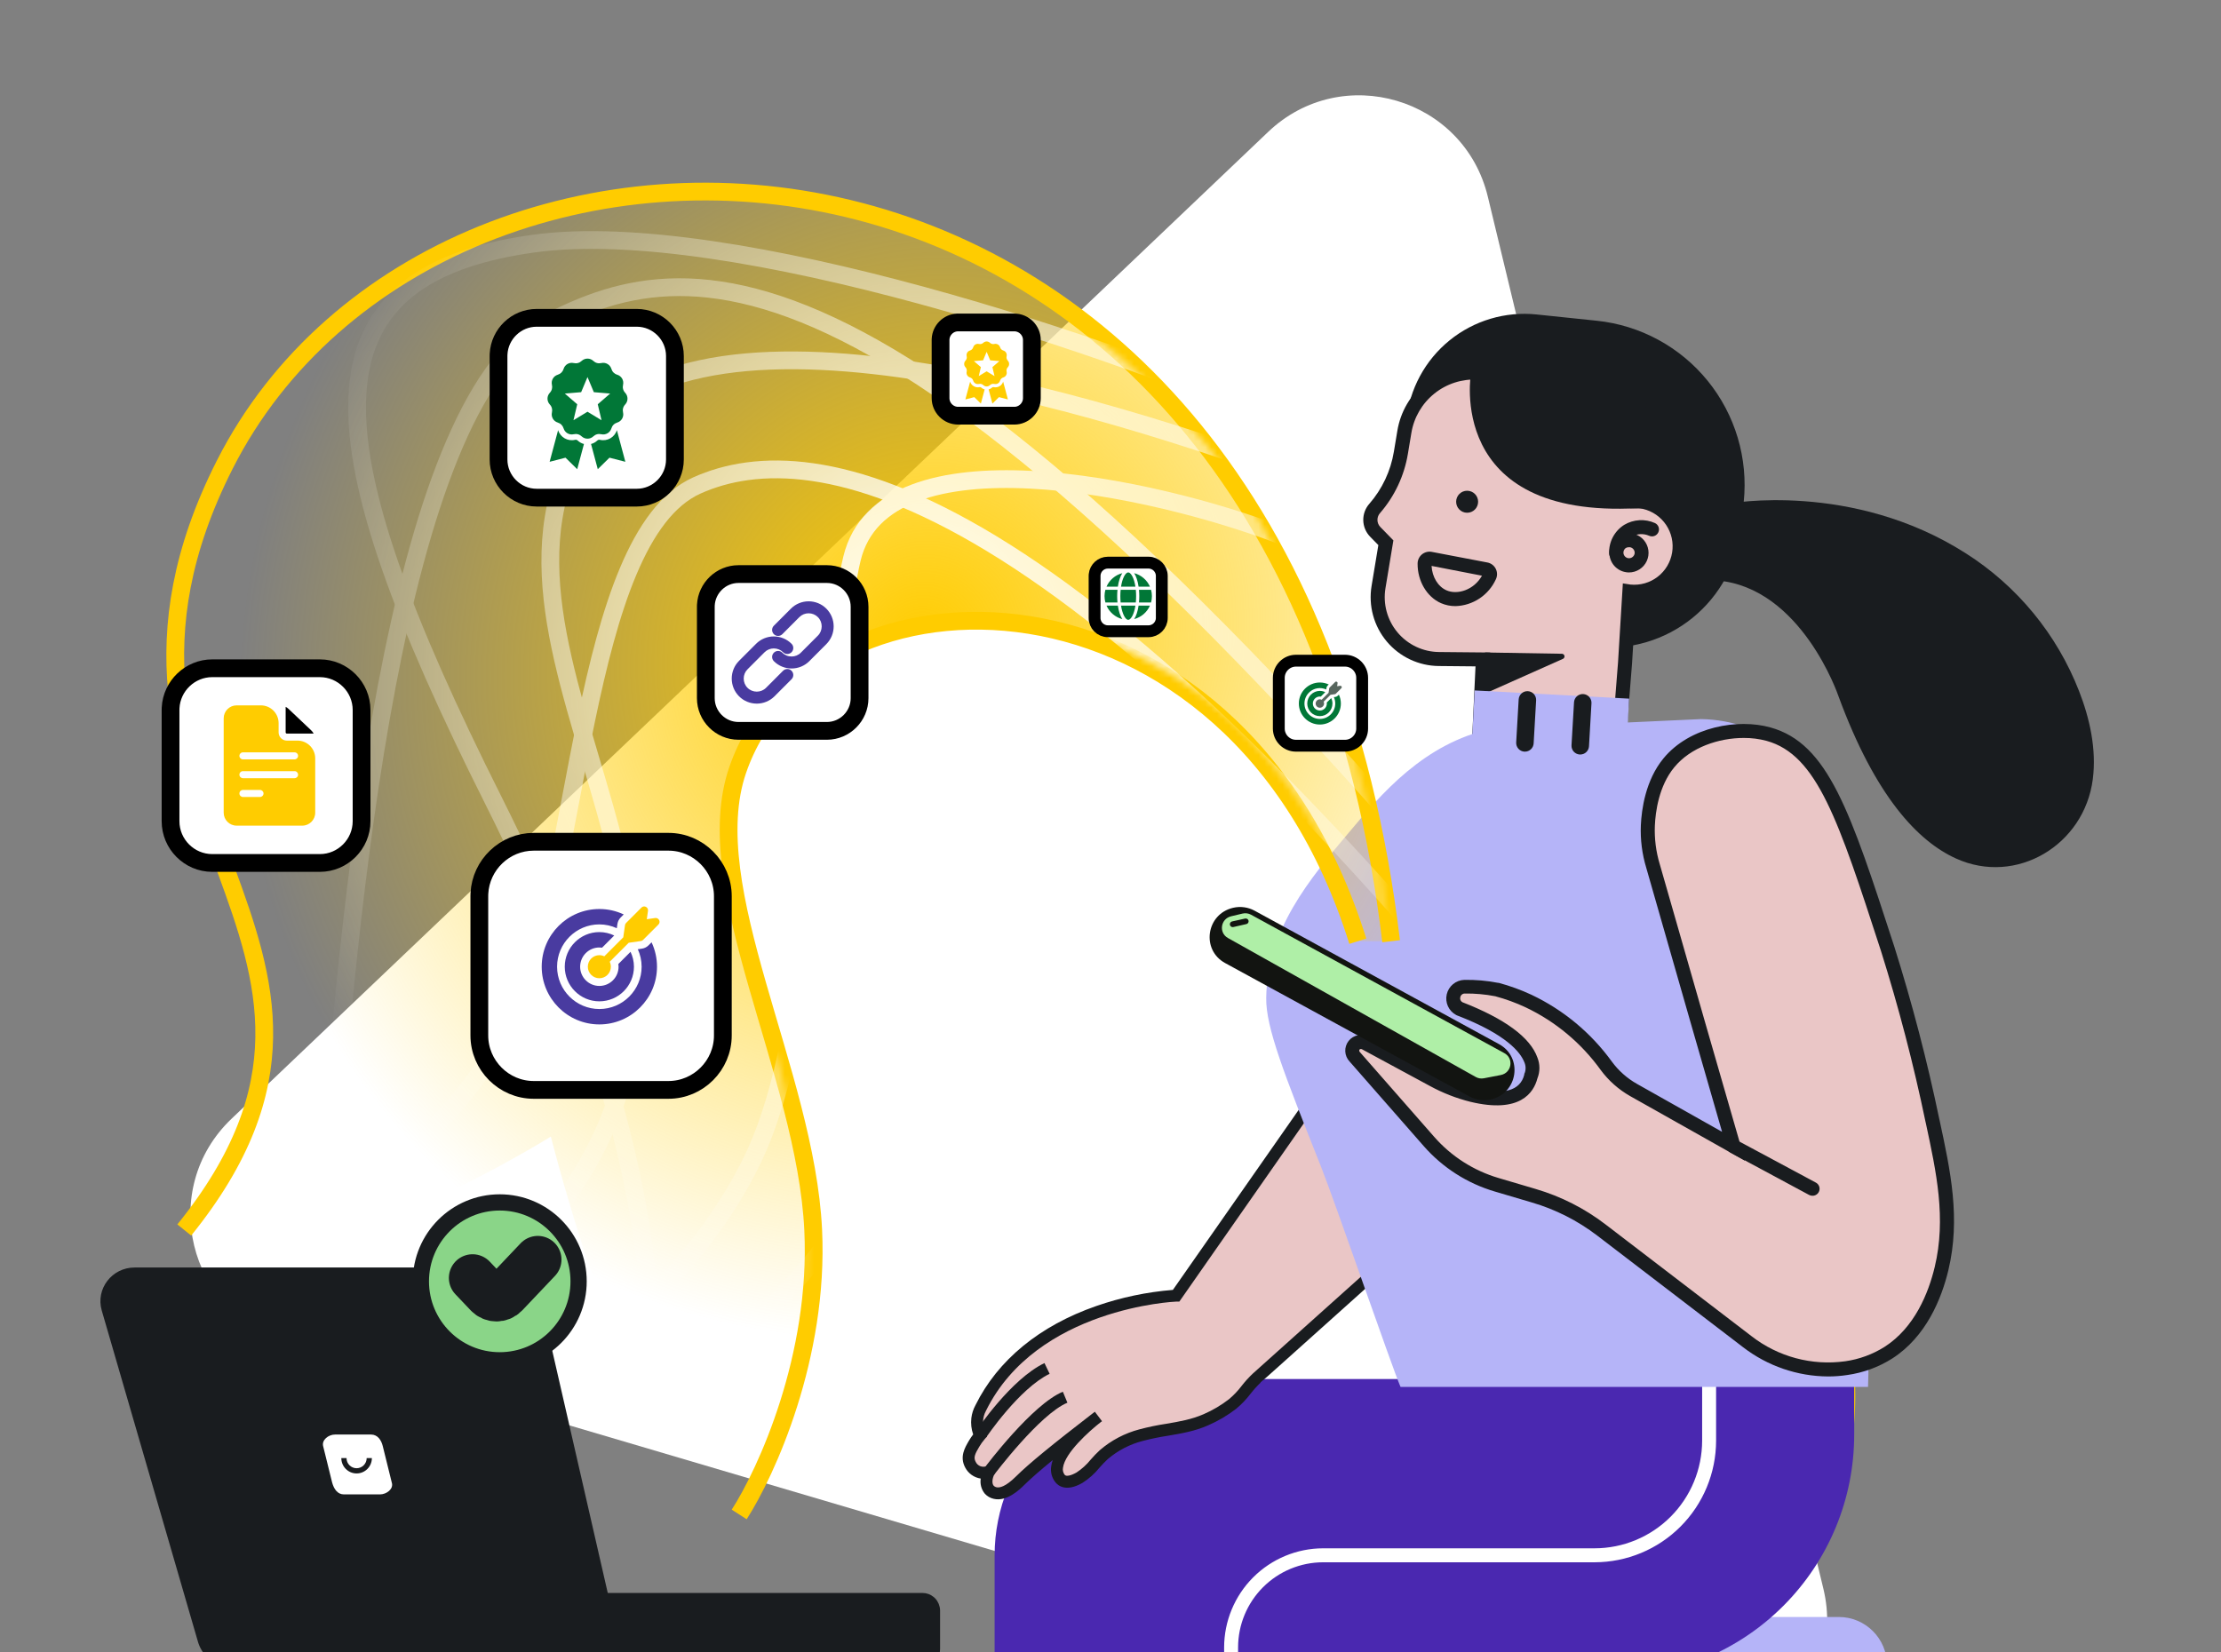<?xml version="1.0" encoding="UTF-8"?> <svg xmlns="http://www.w3.org/2000/svg" width="375" height="279" viewBox="0 0 375 279" fill="none"><rect x="0" y="0" width="375" height="279" fill="#808080" stroke="none"/><g clip-path="url(#clip0_5937_22071)"><g clip-path="url(#clip1_5937_22071)"><path d="M214.131 22.265L39.1 188.933C26.651 200.787 31.685 221.689 48.167 226.556L279.852 294.981C296.333 299.852 311.895 285.048 307.863 268.309L251.209 33.216C247.181 16.495 226.581 10.412 214.131 22.265Z" fill="white"></path><path d="M310.469 300.766H239.135C234.637 300.766 230.991 297.116 230.991 292.614V281.24C230.991 276.737 234.637 273.087 239.135 273.087H310.469C314.967 273.087 318.613 276.737 318.613 281.24V292.614C318.613 297.116 314.967 300.766 310.469 300.766Z" fill="#B5B4F8"></path><path d="M312.986 241.23H239.878V211.302H307.93C310.226 216.423 311.812 221.834 312.644 227.384C313.316 231.969 313.43 236.618 312.986 241.23Z" fill="#FFCC00"></path><path d="M272.232 283.18H167.935V262.662C167.935 254.769 171.067 247.199 176.642 241.617C182.217 236.035 189.778 232.9 197.663 232.9H313.067V242.297C313.067 247.666 312.011 252.982 309.959 257.943C307.907 262.903 304.899 267.41 301.107 271.206C297.315 275.002 292.814 278.014 287.859 280.068C282.905 282.123 277.595 283.18 272.232 283.18Z" fill="#4A28B0"></path><path d="M207.863 292.99C208.175 292.99 208.475 292.866 208.696 292.644C208.917 292.423 209.041 292.123 209.041 291.81V278.225C209.044 274.413 210.558 270.758 213.251 268.062C215.943 265.367 219.594 263.851 223.401 263.848H269.233C274.673 263.842 279.888 261.676 283.735 257.825C287.581 253.974 289.745 248.752 289.751 243.306V232.9C289.751 232.587 289.627 232.287 289.406 232.066C289.185 231.844 288.885 231.72 288.572 231.72C288.26 231.72 287.96 231.844 287.739 232.066C287.518 232.287 287.394 232.587 287.394 232.9V243.306C287.389 248.127 285.474 252.749 282.07 256.158C278.665 259.566 274.048 261.484 269.233 261.488H223.401C218.97 261.494 214.721 263.26 211.588 266.397C208.454 269.534 206.691 273.788 206.684 278.225V291.81C206.684 292.123 206.809 292.423 207.03 292.644C207.251 292.866 207.55 292.99 207.863 292.99Z" fill="white"></path><path d="M226.966 178.187L198.588 218.833C198.588 218.833 174.569 219.694 165.596 237.805C165.289 238.372 165.092 238.993 165.016 239.634C164.908 240.593 165.067 241.564 165.476 242.439C165.103 242.875 164.769 243.343 164.476 243.837C163.815 244.954 163.175 246.051 163.855 247.344C164.129 247.909 164.61 248.347 165.198 248.566C165.787 248.784 166.437 248.766 167.013 248.516C166.412 249.688 166.422 250.896 167.048 251.592C167.304 251.874 167.641 252.068 168.013 252.148C169.77 252.564 171.731 250.575 172.292 250.024C174.554 247.785 178.992 244.198 185.458 239.238C185.458 239.238 176.21 246.186 178.952 249.693C179.778 250.74 181.329 250.089 182.235 249.573C183.906 248.611 184.952 246.918 186.353 245.665C188.175 244.113 190.324 242.993 192.638 242.389C196.311 241.352 200.039 241.342 203.577 239.789C205.183 239.092 206.695 238.198 208.081 237.129C209.702 235.861 210.678 234.088 212.154 232.76L234.933 212.325L226.966 178.187Z" fill="#EAC6C6"></path><path d="M227.426 175.773L236.062 212.681L216.402 230.316C214.24 232.254 213.294 233.101 212.814 233.477L212.844 233.507C212.238 234.084 211.676 234.705 211.162 235.366C210.447 236.31 209.626 237.169 208.715 237.926C207.263 239.046 205.678 239.981 203.997 240.711C201.75 241.713 199.443 242.094 197.206 242.475C195.767 242.693 194.341 242.988 192.933 243.356C190.761 243.918 188.745 244.966 187.038 246.422C186.551 246.875 186.088 247.354 185.652 247.855C184.835 248.872 183.856 249.747 182.754 250.445C179.972 252.038 178.631 250.891 178.186 250.32C177.891 249.947 177.676 249.516 177.556 249.056C177.437 248.595 177.414 248.115 177.49 247.645C177.539 247.283 177.627 246.927 177.75 246.583C175.594 248.351 174.032 249.714 172.991 250.741C172.236 251.492 170.044 253.662 167.782 253.131C167.205 253.004 166.68 252.701 166.281 252.264C165.991 251.912 165.78 251.502 165.661 251.061C165.542 250.62 165.518 250.159 165.59 249.709C165.032 249.627 164.502 249.413 164.043 249.085C163.584 248.756 163.211 248.323 162.953 247.82C162.008 246.017 162.893 244.524 163.599 243.311C163.816 242.945 164.055 242.592 164.314 242.254C164.004 241.371 163.898 240.429 164.004 239.499C164.095 238.735 164.331 237.995 164.7 237.319C168.463 229.699 175.524 223.898 185.106 220.566C189.282 219.114 193.625 218.2 198.032 217.846L227.426 175.773ZM233.841 211.979L226.5 180.603L199.123 219.82H198.622C198.387 219.82 175.068 220.882 166.486 238.236C166.171 238.81 165.997 239.45 165.979 240.105C165.96 240.759 166.098 241.408 166.381 241.999L166.651 242.585L166.231 243.086C165.895 243.477 165.595 243.898 165.335 244.343C164.62 245.546 164.334 246.147 164.735 246.878C164.888 247.214 165.166 247.478 165.509 247.615C165.852 247.751 166.234 247.749 166.576 247.61L169.248 246.332L167.897 248.972C167.502 249.749 167.457 250.556 167.787 250.931C167.909 251.057 168.066 251.142 168.238 251.177C168.778 251.302 169.789 251.087 171.545 249.348L171.58 249.313C173.722 247.189 177.72 243.922 184.531 238.672L184.856 238.422L186.067 240.02L185.757 240.255C183.87 241.733 179.802 245.38 179.477 247.885C179.437 248.09 179.442 248.301 179.49 248.504C179.538 248.707 179.629 248.898 179.757 249.063C180.157 249.564 181.493 248.837 181.759 248.687C182.671 248.089 183.483 247.35 184.166 246.498C184.649 245.938 185.164 245.407 185.707 244.904C187.638 243.241 189.923 242.042 192.387 241.397C193.87 241.003 195.374 240.69 196.891 240.461C199.103 240.085 201.189 239.729 203.211 238.842C204.742 238.179 206.184 237.328 207.504 236.307C208.297 235.642 209.012 234.889 209.636 234.063C210.211 233.322 210.841 232.627 211.523 231.984L233.841 211.979Z" fill="#191C1F"></path><path d="M165.666 242.214C165.666 242.214 171.321 233.737 176.785 231.107L165.666 242.214Z" fill="white"></path><path d="M176.35 230.205L177.221 232.014C172.062 234.519 166.557 242.69 166.502 242.77L164.836 241.658C165.071 241.302 170.705 232.921 176.35 230.205Z" fill="#191C1F"></path><path d="M167.012 248.522C167.012 248.522 174.879 238.001 179.843 235.972L167.012 248.522Z" fill="white"></path><path d="M179.457 235.045L180.223 236.899C175.569 238.812 167.888 249.017 167.813 249.118L166.211 247.92C166.542 247.479 174.303 237.169 179.457 235.045Z" fill="#191C1F"></path><path d="M269.328 109.243L256.282 107.886C250.335 107.267 244.878 104.31 241.109 99.663C237.34 95.017 235.568 89.063 236.182 83.109L237.443 70.998C237.714 68.375 238.498 65.832 239.752 63.514C241.005 61.195 242.702 59.146 244.747 57.485C246.792 55.824 249.143 54.582 251.667 53.832C254.192 53.081 256.839 52.836 259.458 53.111L269.605 54.167C276.946 54.933 283.683 58.586 288.336 64.322C292.989 70.059 295.176 77.41 294.418 84.761L293.953 89.233C293.337 95.155 290.397 100.591 285.779 104.344C281.161 108.096 275.244 109.859 269.328 109.243Z" fill="#191C1F"></path><path d="M283.859 93.587C284.188 91.584 283.711 89.532 282.531 87.881C281.351 86.23 279.566 85.114 277.566 84.779C277.211 84.724 276.853 84.693 276.494 84.684L278.332 64.585L249.636 62.934C246.684 62.766 243.775 63.698 241.469 65.55C239.163 67.401 237.622 70.042 237.144 72.962L236.554 76.502C235.984 79.965 234.469 83.203 232.176 85.858C231.687 86.404 231.423 87.115 231.436 87.849C231.449 88.582 231.739 89.283 232.247 89.811L234.056 91.669L232.819 99.156C232.573 100.643 232.651 102.166 233.049 103.62C233.447 105.075 234.154 106.425 235.123 107.58C236.091 108.735 237.298 109.666 238.66 110.309C240.022 110.953 241.507 111.294 243.013 111.308L250.443 111.379L249.854 124.027L273.365 125.131C273.715 120.738 274.06 116.342 274.402 111.945C274.649 107.934 274.895 103.922 275.139 99.911C277.131 100.217 279.164 99.725 280.796 98.542C282.429 97.358 283.529 95.578 283.859 93.587Z" fill="#EAC6C6"></path><path d="M274.419 126.352L275.562 112.016L276.222 101.167H276.328C278.411 101.154 280.421 100.405 282.006 99.053C283.591 97.701 284.648 95.832 284.99 93.775C285.369 91.468 284.82 89.104 283.463 87.2C282.106 85.297 280.052 84.008 277.749 83.617L279.593 63.476L249.659 61.754C246.42 61.566 243.226 62.585 240.692 64.614C238.158 66.643 236.464 69.539 235.935 72.744L235.346 76.284C234.808 79.535 233.38 82.574 231.221 85.062C230.531 85.831 230.159 86.834 230.178 87.868C230.198 88.901 230.609 89.889 231.327 90.631L232.724 92.059L231.581 98.955C231.306 100.611 231.392 102.306 231.834 103.925C232.276 105.544 233.063 107.048 234.141 108.334C235.219 109.619 236.562 110.655 238.078 111.372C239.595 112.088 241.248 112.467 242.924 112.482L249.129 112.541L248.539 125.148L274.419 126.352ZM274.007 98.525L273.194 111.857L272.245 123.886L251.032 122.895L251.621 110.199L242.971 110.117C241.635 110.105 240.317 109.804 239.108 109.233C237.9 108.663 236.829 107.837 235.969 106.813C235.11 105.789 234.482 104.59 234.129 103.3C233.777 102.01 233.707 100.658 233.926 99.339L235.264 91.262L233.036 88.979C232.738 88.659 232.571 88.237 232.571 87.799C232.571 87.361 232.738 86.94 233.036 86.62C235.477 83.795 237.094 80.351 237.709 76.667L238.298 73.128C238.729 70.497 240.119 68.12 242.199 66.455C244.278 64.79 246.901 63.956 249.559 64.113L277.053 65.694L275.209 85.835L276.47 85.864C276.774 85.871 277.077 85.897 277.377 85.941C278.984 86.309 280.39 87.276 281.309 88.645C282.229 90.014 282.594 91.682 282.329 93.31C282.064 94.939 281.189 96.405 279.883 97.41C278.577 98.416 276.937 98.886 275.297 98.725L274.007 98.525Z" fill="#191C1F"></path><path d="M247.714 86.596C246.689 86.596 245.858 85.764 245.858 84.737C245.858 83.711 246.689 82.879 247.714 82.879C248.739 82.879 249.57 83.711 249.57 84.737C249.57 85.764 248.739 86.596 247.714 86.596Z" fill="#191C1F"></path><path d="M275.049 96.678C275.68 96.676 276.296 96.494 276.826 96.153C277.357 95.812 277.779 95.326 278.042 94.753C278.306 94.18 278.401 93.543 278.315 92.918C278.229 92.293 277.967 91.706 277.559 91.225C277.151 90.744 276.614 90.39 276.011 90.205C275.409 90.019 274.766 90.01 274.159 90.178C273.551 90.347 273.005 90.685 272.583 91.154C272.161 91.623 271.882 92.203 271.779 92.825C271.707 93.254 271.72 93.694 271.818 94.117C271.915 94.541 272.096 94.942 272.349 95.295C272.602 95.649 272.923 95.949 273.292 96.178C273.661 96.407 274.072 96.561 274.501 96.63C274.682 96.664 274.866 96.68 275.049 96.678ZM275.049 92.418C275.102 92.412 275.156 92.412 275.209 92.418C275.332 92.438 275.449 92.483 275.556 92.548C275.662 92.614 275.754 92.7 275.826 92.801C275.899 92.903 275.951 93.017 275.98 93.139C276.008 93.261 276.012 93.386 275.992 93.51C275.942 93.748 275.803 93.959 275.603 94.1C275.502 94.173 275.388 94.225 275.266 94.253C275.145 94.281 275.019 94.285 274.896 94.265C274.649 94.223 274.428 94.085 274.282 93.88C274.136 93.675 274.077 93.421 274.118 93.174C274.138 93.05 274.182 92.931 274.247 92.825C274.313 92.719 274.4 92.626 274.501 92.554C274.662 92.455 274.849 92.407 275.038 92.418H275.049Z" fill="#191C1F"></path><path d="M251.862 123.072C254.938 122.411 255.799 122.889 269.54 122.258L287.217 121.444C292.451 121.529 297.514 123.318 301.642 126.541C310.216 133.366 310.581 143.708 310.611 145.218C309.727 167.242 316.29 212.202 315.403 234.227H236.47C234.927 230.64 225.452 203.091 222.977 196.861C216.808 181.352 213.72 173.494 213.791 168.544C213.956 156.964 221.104 148.486 227.75 140.599C233.219 134.08 240.437 125.526 251.862 123.072Z" fill="#B5B4F8"></path><path d="M272.856 94.607H272.898C273.053 94.602 273.205 94.566 273.346 94.502C273.487 94.437 273.614 94.346 273.719 94.233C273.825 94.119 273.907 93.986 273.961 93.841C274.015 93.695 274.04 93.541 274.035 93.386C274.016 92.842 274.14 92.302 274.394 91.821C274.649 91.339 275.024 90.933 275.485 90.643C275.929 90.387 276.427 90.239 276.938 90.211C277.45 90.182 277.961 90.273 278.431 90.478C278.714 90.61 279.039 90.624 279.333 90.516C279.627 90.409 279.866 90.189 279.998 89.905C280.13 89.621 280.144 89.296 280.037 89.002C279.93 88.708 279.71 88.468 279.427 88.336C278.601 87.967 277.7 87.802 276.797 87.855C275.895 87.907 275.019 88.175 274.241 88.637C273.43 89.147 272.767 89.863 272.319 90.711C271.872 91.559 271.654 92.51 271.69 93.469C271.7 93.772 271.828 94.06 272.045 94.272C272.262 94.484 272.553 94.604 272.856 94.607Z" fill="#191C1F"></path><path d="M174.997 105.443C210.366 111.238 226.175 143.535 229.658 158.96H234.481C234.749 152.522 232.069 131.92 219.208 101.017C203.131 62.388 166.959 40.257 132.797 33.417C98.634 26.576 62.462 42.671 40.356 72.85C18.251 103.029 36.739 140.048 43.17 163.789C48.314 182.781 38.615 200.137 33.122 206.441C32.586 207.783 34.649 210.465 47.189 210.465C59.728 210.465 82.959 198.125 93.007 191.955C100.107 219.452 117.283 269.052 129.179 247.484C144.05 220.525 134.002 186.322 125.562 158.96C117.122 131.598 130.787 98.2 174.997 105.443Z" fill="url(#paint0_radial_5937_22071)"></path><path d="M248.38 62.904C248.38 62.904 243.878 87.634 276.54 85.823L278.267 64.585L248.38 62.904Z" fill="#191C1F"></path><path d="M250.755 110.193C250.649 112.553 250.539 114.913 250.425 117.272L263.884 111.273C263.979 111.233 264.057 111.161 264.105 111.07C264.153 110.979 264.169 110.874 264.149 110.773C264.129 110.671 264.074 110.58 263.995 110.514C263.916 110.449 263.816 110.412 263.713 110.412L250.755 110.193Z" fill="#191C1F"></path><path d="M245.751 102.365C247.202 102.321 248.611 101.87 249.818 101.064C251.025 100.257 251.982 99.128 252.58 97.805C252.707 97.528 252.77 97.226 252.763 96.922C252.756 96.618 252.681 96.319 252.542 96.049C252.402 95.778 252.204 95.543 251.96 95.36C251.717 95.178 251.435 95.054 251.137 94.996L241.709 93.197C241.422 93.148 241.129 93.161 240.848 93.236C240.567 93.311 240.306 93.446 240.082 93.631C239.858 93.817 239.677 94.048 239.551 94.31C239.425 94.573 239.357 94.859 239.352 95.15C239.316 98.1 240.907 100.819 243.312 101.869C244.082 102.201 244.912 102.37 245.751 102.365ZM250.223 97.226C248.862 99.657 246.057 100.501 244.243 99.704C242.799 99.079 241.815 97.457 241.709 95.575L250.223 97.226Z" fill="#191C1F"></path><path d="M248.991 116.606L275.063 117.992L274.559 127.494L248.486 126.108L248.991 116.606Z" fill="#B5B4F8"></path><path d="M291.831 85.056C291.831 85.056 312.678 81.174 331.9 93.439C340.594 98.96 347.3 107.119 351.038 116.724C352.806 121.248 354.014 126.511 353.354 131.602C351.922 142.722 340.444 149.618 330.25 144.987C323.88 142.097 316.662 134.61 310.386 117.502C310.386 117.502 304.17 99.214 289.916 98.034L291.831 85.056Z" fill="#191C1F"></path><path d="M124.807 255.77C129.398 248.656 138.326 229.092 137.303 207.729C136.024 181.024 117.709 149.938 124.542 130.071C137.303 92.969 208.356 92.165 229.256 158.96M31.112 207.729C70.499 158.96 8.203 137.231 37.944 78.483C74.267 6.737 216.796 8.066 234.882 158.96" stroke="#FFCC00" stroke-width="3"></path><path d="M230.55 176.189L241.975 182.395C244.052 183.538 246.268 184.404 248.569 184.973C252.446 185.911 257.408 186.153 258.474 181.776C258.474 181.776 261.585 176.272 246.412 170.384C246.03 170.179 245.726 169.854 245.547 169.458C245.368 169.063 245.324 168.619 245.422 168.196C245.52 167.773 245.754 167.395 246.089 167.118C246.423 166.842 246.839 166.684 247.273 166.668C249.103 166.638 250.932 166.8 252.729 167.151C254.57 167.647 256.364 168.302 258.091 169.11C263.296 171.597 267.799 175.347 271.19 180.018C272.423 181.691 273.995 183.084 275.804 184.106L292.692 193.604C285.898 170.142 280.989 152.798 279.092 146.262C278.428 144.046 278.135 141.736 278.226 139.424C278.273 138.38 278.515 132.805 281.761 128.847C285.621 124.157 293.11 122.481 298.584 123.992C307.753 126.528 311.513 138.085 318.713 160.243C322.579 172.125 325.136 183.976 326.279 189.25C328.1 197.681 329.868 205.71 327.805 214.281C326.474 219.815 323.763 225.296 318.843 228.44C316.685 229.797 314.266 230.684 311.742 231.042C308.797 231.46 305.797 231.281 302.922 230.515C300.047 229.749 297.356 228.411 295.008 226.582L270.342 207.704C266.938 205.097 263.086 203.14 258.975 201.928L252.7 200.093C248.277 198.788 244.315 196.253 241.274 192.784L228.735 178.478C228.509 178.235 228.37 177.923 228.34 177.592C228.31 177.261 228.391 176.929 228.57 176.649C228.784 176.341 229.105 176.122 229.471 176.037C229.837 175.952 230.221 176.006 230.55 176.189Z" fill="#EAC6C6"></path><path d="M308.655 232.464C309.75 232.464 310.843 232.381 311.926 232.216C314.613 231.834 317.19 230.887 319.486 229.437C325.243 225.738 327.818 219.296 328.961 214.547C331.064 205.787 329.326 197.74 327.488 189.215L327.435 188.991C325.391 179.162 322.856 169.441 319.839 159.866C312.415 137.018 308.685 125.549 298.903 122.847C293.482 121.343 285.315 122.67 280.86 128.086C277.814 131.791 277.166 136.74 277.048 139.36C276.944 141.797 277.253 144.234 277.961 146.569C278.662 148.993 279.776 152.881 281.237 158.008C283.63 166.355 286.841 177.599 290.76 191.15L276.394 183.056C274.729 182.117 273.283 180.834 272.151 179.293C268.652 174.453 263.991 170.573 258.598 168.013C256.808 167.178 254.949 166.501 253.042 165.989H252.942C251.061 165.622 249.147 165.454 247.232 165.488C246.538 165.512 245.872 165.764 245.337 166.206C244.802 166.648 244.427 167.254 244.272 167.931C244.117 168.608 244.189 169.318 244.478 169.949C244.768 170.581 245.257 171.099 245.871 171.423L245.994 171.482C254.468 174.726 256.707 177.782 257.332 179.298C257.476 179.592 257.561 179.913 257.58 180.24C257.599 180.567 257.553 180.895 257.443 181.204L257.367 181.346V181.481C256.701 184.224 253.831 185.021 248.882 183.806C246.678 183.259 244.555 182.428 242.565 181.334L231.128 175.151C230.575 174.827 229.924 174.714 229.295 174.833C228.666 174.952 228.102 175.295 227.705 175.798C227.309 176.301 227.108 176.931 227.139 177.571C227.17 178.211 227.431 178.819 227.875 179.281L240.385 193.557C243.575 197.197 247.731 199.856 252.37 201.226L258.657 203.085C262.639 204.254 266.372 206.146 269.67 208.666L294.331 227.544C298.442 230.703 303.472 232.431 308.655 232.464ZM294.419 124.629C295.718 124.62 297.012 124.784 298.267 125.119C306.823 127.478 310.423 138.551 317.588 160.597C320.579 170.101 323.093 179.749 325.119 189.504L325.172 189.723C326.94 197.982 328.637 205.769 326.657 214.005C325.614 218.335 323.298 224.187 318.201 227.461C316.184 228.733 313.921 229.564 311.56 229.897C308.772 230.284 305.934 230.108 303.215 229.38C300.496 228.652 297.95 227.385 295.727 225.656L271.067 206.778C267.548 204.082 263.563 202.058 259.311 200.808L253.024 198.949C248.813 197.707 245.041 195.293 242.147 191.988L229.601 177.676C229.549 177.625 229.514 177.559 229.501 177.487C229.489 177.415 229.499 177.341 229.531 177.275C229.584 177.214 229.657 177.175 229.737 177.163C229.817 177.151 229.898 177.168 229.967 177.21L241.404 183.393C243.572 184.581 245.883 185.485 248.281 186.083C256.642 188.1 258.952 184.543 259.577 182.136C260.035 181.001 260.035 179.732 259.577 178.596C258.363 175.204 254.102 172.06 246.914 169.258C246.768 169.178 246.655 169.051 246.59 168.897C246.526 168.744 246.515 168.574 246.56 168.414C246.593 168.239 246.687 168.081 246.825 167.967C246.963 167.854 247.136 167.793 247.314 167.795C249.044 167.771 250.772 167.925 252.47 168.255C254.228 168.728 255.942 169.354 257.591 170.125C262.636 172.524 266.994 176.16 270.26 180.697C271.591 182.503 273.288 184.008 275.239 185.115L294.637 196.041L293.836 193.268C289.552 178.473 286.057 166.267 283.512 157.359C282.045 152.226 280.931 148.333 280.23 145.92C279.601 143.827 279.324 141.644 279.411 139.46C279.511 137.136 280.071 132.758 282.687 129.584C285.462 126.204 290.212 124.629 294.419 124.629Z" fill="#191C1F"></path><path d="M306.002 201.946C306.269 201.956 306.531 201.874 306.746 201.715C306.961 201.556 307.115 201.328 307.183 201.07C307.252 200.811 307.23 200.537 307.123 200.292C307.015 200.047 306.828 199.846 306.591 199.722L293.239 192.554C292.963 192.407 292.64 192.374 292.341 192.465C292.041 192.556 291.79 192.762 291.642 193.038C291.494 193.314 291.462 193.638 291.553 193.938C291.644 194.238 291.85 194.489 292.125 194.637L305.448 201.805C305.619 201.897 305.809 201.945 306.002 201.946Z" fill="#191C1F"></path><path d="M266.817 127.425C267.193 127.426 267.555 127.283 267.829 127.025C268.102 126.767 268.268 126.415 268.29 126.039L268.708 118.777C268.72 118.583 268.693 118.389 268.629 118.206C268.565 118.023 268.466 117.854 268.337 117.709C268.209 117.564 268.052 117.446 267.878 117.362C267.704 117.277 267.514 117.228 267.321 117.217C267.127 117.205 266.934 117.232 266.751 117.296C266.568 117.36 266.399 117.459 266.254 117.588C266.109 117.717 265.991 117.873 265.907 118.048C265.823 118.223 265.773 118.412 265.762 118.606L265.338 125.868C265.327 126.062 265.354 126.256 265.418 126.439C265.482 126.622 265.581 126.791 265.71 126.936C265.84 127.08 265.996 127.198 266.171 127.282C266.345 127.366 266.535 127.415 266.729 127.425H266.817Z" fill="#191C1F"></path><path d="M257.477 126.941C257.852 126.941 258.213 126.797 258.485 126.539C258.758 126.282 258.922 125.93 258.945 125.555L259.363 118.287C259.385 117.896 259.251 117.512 258.99 117.22C258.729 116.928 258.363 116.752 257.972 116.73C257.582 116.708 257.198 116.842 256.906 117.103C256.615 117.364 256.439 117.731 256.417 118.122L255.998 125.384C255.976 125.774 256.109 126.158 256.369 126.45C256.628 126.742 256.993 126.919 257.383 126.941H257.477Z" fill="#191C1F"></path><path d="M155.773 269.68C156.305 269.68 156.82 269.868 157.23 270.21L157.399 270.365C157.833 270.805 158.078 271.405 158.078 272.032V278.482C158.078 278.715 158.045 278.946 157.979 279.168L157.902 279.386C157.815 279.601 157.698 279.801 157.554 279.979L157.4 280.15C157.186 280.368 156.932 280.541 156.653 280.659C156.374 280.776 156.075 280.837 155.773 280.837H99.713V269.68H155.773Z" fill="#191C1F" stroke="#191C1F" stroke-width="1.299"></path><path d="M22.727 214.714H85.419C86.492 214.702 87.539 215.036 88.413 215.666L88.586 215.795C89.436 216.465 90.055 217.39 90.355 218.439L90.411 218.651L104.653 280.835H38.995C37.967 280.845 36.961 280.539 36.108 279.958L35.94 279.837C35.108 279.219 34.48 278.36 34.138 277.373L34.072 277.173L17.8 221.132C16.872 217.929 19.312 214.714 22.727 214.714Z" fill="#191C1F" stroke="#191C1F" stroke-width="1.299"></path><path fill-rule="evenodd" clip-rule="evenodd" d="M56.562 242.274H62.647C63.747 242.274 64.386 243.193 64.639 244.274L66.149 250.383C66.501 251.464 65.257 252.383 64.157 252.383H58.072C56.972 252.383 56.382 251.464 56.08 250.383L54.57 244.274C54.268 243.193 55.462 242.274 56.562 242.274ZM57.63 246.254C57.63 247.682 58.787 248.844 60.209 248.844C61.632 248.844 62.789 247.682 62.789 246.254H61.91C61.91 247.196 61.147 247.962 60.209 247.962C59.271 247.962 58.508 247.196 58.508 246.254H57.63Z" fill="white"></path><mask id="mask0_5937_22071" style="mask-type:alpha" maskUnits="userSpaceOnUse" x="29" y="31" width="206" height="222"><path d="M174.997 105.443C210.366 111.238 226.175 143.535 229.658 158.96H234.481C234.749 152.522 232.069 131.92 219.208 101.017C203.131 62.388 166.959 40.257 132.797 33.417C98.634 26.576 62.462 42.671 40.356 72.85C18.251 103.029 36.739 140.048 43.17 163.789C48.314 182.781 38.615 200.137 33.122 206.441C32.586 207.783 34.649 210.465 47.189 210.465C59.728 210.465 82.959 198.125 93.007 191.955C100.108 219.452 117.283 269.052 129.179 247.484C144.05 220.525 134.002 186.322 125.562 158.96C117.122 131.598 130.787 98.2 174.997 105.443Z" fill="url(#paint1_radial_5937_22071)"></path></mask><g mask="url(#mask0_5937_22071)"><path d="M93.18 232.073C100.606 228.015 117.777 215.089 127.063 195.827C138.67 171.749 134.392 131.45 152.87 121.487C171.104 111.656 191.384 115.35 263.572 201.057M56.535 203.129C63.064 199.986 78.302 189.178 87.025 171.083C97.928 148.464 97.886 90.871 117.666 81.987C137.447 73.104 180.435 80.381 267.966 191.942" stroke="white" stroke-width="3"></path><path d="M55.232 202.047C58.697 155.144 66.315 68.419 92.043 54.763C117.714 41.138 154.858 36.985 271.975 181.732" stroke="white" stroke-width="3"></path><path d="M216.148 90.376C194.932 82.237 149.198 72.261 143.855 94.314C137.175 121.879 159.571 147.081 152.891 180.553C147.469 207.724 124.995 242.378 30.306 273.093" stroke="white" stroke-width="3"></path><path d="M217.328 71.474C189.432 59.004 123.307 36.529 90.028 41.152C50.345 46.665 52.702 74.216 83.349 135.267C117.093 202.49 117.138 253.404 92.385 279" stroke="white" stroke-width="3"></path><path d="M217.328 79.743C180.002 66.355 108.802 44.95 95.529 79.743C80.206 119.91 139.895 168.041 79.42 219.538C27.164 264.036 -113.626 265.48 -163.786 267.186" stroke="white" stroke-width="3"></path></g><path d="M124.686 96.953H139.62C142.647 96.954 145.133 99.44 145.133 102.475V117.911C145.133 120.946 142.647 123.433 139.62 123.433H124.686C121.658 123.433 119.172 120.946 119.172 117.911V102.475L119.179 102.192C119.328 99.287 121.753 96.953 124.686 96.953Z" fill="white" stroke="black" stroke-width="3"></path><path d="M132.216 113.282C132.413 113.085 132.672 112.985 132.932 112.985C133.189 112.985 133.448 113.085 133.646 113.282C133.843 113.48 133.942 113.739 133.942 113.997C133.942 114.256 133.843 114.516 133.646 114.713L130.767 117.596C130.364 117.999 129.896 118.304 129.396 118.51C128.877 118.725 128.326 118.833 127.775 118.833V118.831C127.222 118.831 126.67 118.724 126.153 118.51C125.652 118.304 125.186 117.999 124.784 117.596C124.381 117.193 124.076 116.724 123.869 116.225C123.655 115.706 123.549 115.154 123.549 114.601H123.548C123.548 114.049 123.655 113.498 123.869 112.977C124.076 112.477 124.381 112.009 124.784 111.606L127.663 108.724C128.065 108.32 128.533 108.015 129.032 107.808C129.552 107.594 130.103 107.486 130.654 107.486V107.488C131.207 107.488 131.758 107.594 132.276 107.808C132.775 108.015 133.243 108.32 133.646 108.724C133.843 108.921 133.941 109.179 133.941 109.438C133.941 109.698 133.843 109.957 133.646 110.155C133.448 110.352 133.189 110.45 132.932 110.45C132.672 110.45 132.413 110.352 132.216 110.155C132.006 109.943 131.763 109.784 131.503 109.677C131.234 109.566 130.944 109.51 130.654 109.51C130.087 109.51 129.521 109.726 129.092 110.155L126.213 113.037C126.001 113.248 125.843 113.491 125.736 113.751C125.625 114.02 125.569 114.31 125.569 114.601C125.569 114.891 125.625 115.182 125.736 115.451C125.843 115.711 126.001 115.954 126.213 116.165C126.424 116.377 126.667 116.535 126.926 116.643C127.196 116.754 127.485 116.809 127.775 116.809C128.341 116.809 128.908 116.594 129.337 116.165L132.216 113.282ZM132.09 107.104C131.893 107.302 131.634 107.4 131.375 107.4C131.117 107.4 130.858 107.302 130.661 107.104C130.463 106.907 130.364 106.647 130.364 106.388C130.364 106.13 130.463 105.87 130.661 105.673L133.54 102.791C133.942 102.387 134.41 102.082 134.909 101.875C135.429 101.661 135.98 101.553 136.531 101.553C137.082 101.553 137.635 101.661 138.153 101.875C138.654 102.082 139.12 102.387 139.523 102.791C139.925 103.194 140.23 103.66 140.437 104.162C140.651 104.681 140.758 105.234 140.758 105.786C140.758 106.336 140.651 106.889 140.437 107.408C140.23 107.909 139.925 108.376 139.523 108.781L136.644 111.663C136.241 112.066 135.773 112.371 135.274 112.577C134.754 112.792 134.203 112.898 133.652 112.898C133.1 112.898 132.548 112.791 132.03 112.577C131.531 112.371 131.063 112.066 130.661 111.663C130.463 111.465 130.366 111.206 130.366 110.946C130.366 110.687 130.463 110.429 130.661 110.232C130.858 110.034 131.117 109.934 131.375 109.934C131.634 109.934 131.893 110.034 132.09 110.232C132.301 110.444 132.544 110.602 132.803 110.708C133.073 110.821 133.364 110.876 133.652 110.876C134.219 110.876 134.785 110.661 135.214 110.232L138.093 107.349C138.305 107.137 138.463 106.894 138.571 106.636C138.681 106.365 138.737 106.076 138.737 105.786H138.738C138.738 105.495 138.681 105.206 138.571 104.935C138.463 104.676 138.305 104.433 138.093 104.22C137.883 104.01 137.64 103.85 137.38 103.744C137.11 103.633 136.82 103.576 136.531 103.576V103.577C135.964 103.577 135.398 103.791 134.969 104.22L132.09 107.104Z" fill="#493BA0"></path><path d="M187.046 95.022H193.928C195.152 95.022 196.16 96.03 196.16 97.258V104.372C196.16 105.6 195.152 106.607 193.928 106.607H187.046C185.822 106.607 184.814 105.6 184.813 104.372V97.258L184.825 97.03C184.941 95.908 185.898 95.022 187.046 95.022Z" fill="white" stroke="black" stroke-width="2"></path><g clip-path="url(#clip2_5937_22071)"><path fill-rule="evenodd" clip-rule="evenodd" d="M186.827 99.076C187.315 97.961 188.295 97.11 189.492 96.8C189.156 97.305 188.886 98.108 188.742 99.076H186.827ZM191.495 96.8C192.692 97.11 193.672 97.961 194.159 99.076H192.244C192.1 98.108 191.831 97.305 191.495 96.8ZM194.348 99.61C194.442 99.95 194.492 100.308 194.492 100.677C194.492 101.047 194.442 101.405 194.348 101.745H192.309C192.342 101.403 192.36 101.045 192.36 100.677C192.36 100.309 192.342 99.952 192.309 99.61H194.348ZM194.159 102.279C193.672 103.394 192.692 104.245 191.495 104.554C191.831 104.05 192.1 103.246 192.244 102.279H194.159ZM189.492 104.554C188.295 104.245 187.315 103.394 186.827 102.279H188.742C188.886 103.246 189.156 104.05 189.492 104.554ZM186.638 101.745C186.544 101.405 186.494 101.047 186.494 100.677C186.494 100.308 186.544 99.95 186.638 99.61H188.677C188.644 99.952 188.627 100.309 188.627 100.677C188.627 101.045 188.644 101.403 188.677 101.745H186.638ZM190.493 96.674C190.609 96.674 190.717 96.731 190.821 96.824C190.96 96.947 191.085 97.128 191.2 97.353C191.424 97.79 191.6 98.385 191.707 99.076H189.279C189.387 98.385 189.563 97.79 189.786 97.353C189.901 97.128 190.027 96.947 190.165 96.824C190.269 96.731 190.377 96.674 190.493 96.674ZM191.775 101.745H189.212C189.178 101.404 189.16 101.047 189.16 100.677C189.16 100.308 189.178 99.95 189.212 99.61H191.775C191.808 99.95 191.826 100.308 191.826 100.677C191.826 101.047 191.808 101.404 191.775 101.745ZM190.493 104.681C190.377 104.681 190.269 104.623 190.165 104.531C190.027 104.408 189.901 104.227 189.786 104.002C189.563 103.564 189.387 102.97 189.279 102.279H191.707C191.6 102.97 191.424 103.564 191.2 104.002C191.085 104.227 190.96 104.408 190.821 104.531C190.717 104.623 190.609 104.681 190.493 104.681Z" fill="#017737"></path></g><path d="M90.611 53.677H107.517C111.053 53.677 113.956 56.581 113.956 60.125V77.599C113.956 81.143 111.053 84.046 107.517 84.046H90.611C87.076 84.046 84.173 81.143 84.173 77.599V60.125L84.182 59.794C84.356 56.401 87.186 53.677 90.611 53.677Z" fill="white" stroke="black" stroke-width="3"></path><path fill-rule="evenodd" clip-rule="evenodd" d="M100.93 79.238L99.792 74.984C100.182 74.884 100.544 74.687 100.843 74.407C100.977 74.281 101.124 74.242 101.303 74.283C102.535 74.571 103.783 73.854 104.156 72.643L105.586 77.989L102.906 77.297L100.93 79.238V79.238ZM98.209 60.953C97.838 61.301 97.36 61.429 96.865 61.314C96.126 61.141 95.379 61.573 95.159 62.3C95.011 62.787 94.661 63.137 94.175 63.285C93.449 63.505 93.017 64.253 93.19 64.993C93.305 65.488 93.177 65.968 92.83 66.339C92.311 66.893 92.311 67.756 92.83 68.311C93.177 68.682 93.305 69.161 93.19 69.657C93.017 70.397 93.449 71.144 94.175 71.365C94.661 71.513 95.011 71.863 95.159 72.35C95.379 73.077 96.126 73.509 96.865 73.336C97.36 73.221 97.838 73.349 98.209 73.697C98.763 74.216 99.625 74.216 100.179 73.697C100.55 73.349 101.028 73.221 101.523 73.336C102.262 73.509 103.009 73.077 103.229 72.35C103.377 71.863 103.727 71.513 104.213 71.365C104.94 71.144 105.371 70.397 105.198 69.657C105.083 69.161 105.211 68.682 105.559 68.311C106.078 67.757 106.078 66.893 105.559 66.339C105.211 65.968 105.083 65.488 105.198 64.993C105.371 64.253 104.94 63.505 104.213 63.285C103.727 63.137 103.377 62.787 103.229 62.3C103.009 61.573 102.262 61.141 101.523 61.314C101.028 61.429 100.55 61.301 100.179 60.953C99.625 60.433 98.763 60.434 98.209 60.953ZM99.194 63.68L100.266 66.233L103.022 66.465L100.928 68.274L101.56 70.969L99.194 69.535L96.829 70.969L97.46 68.274L95.366 66.465L98.122 66.233L99.194 63.68ZM97.458 79.238L95.482 77.297L92.802 77.989L94.233 72.643C94.606 73.854 95.853 74.571 97.086 74.283C97.264 74.242 97.411 74.281 97.545 74.406C97.844 74.687 98.206 74.884 98.597 74.984L97.458 79.238V79.238Z" fill="#017737"></path><path d="M161.767 54.458H171.264C172.886 54.458 174.224 55.794 174.224 57.423V67.239C174.224 68.868 172.886 70.204 171.264 70.204H161.767C160.144 70.204 158.807 68.868 158.807 67.239V57.423L158.811 57.272C158.888 55.762 160.112 54.539 161.615 54.462L161.767 54.458Z" fill="white" stroke="black" stroke-width="3"></path><path fill-rule="evenodd" clip-rule="evenodd" d="M167.563 68.16L166.924 65.771C167.143 65.715 167.346 65.604 167.515 65.446C167.59 65.376 167.672 65.354 167.773 65.377C168.465 65.539 169.166 65.136 169.375 64.456L170.179 67.459L168.673 67.07L167.563 68.16V68.16ZM166.035 57.888C165.826 58.084 165.558 58.156 165.28 58.091C164.864 57.994 164.445 58.236 164.321 58.645C164.238 58.918 164.041 59.115 163.768 59.198C163.36 59.322 163.118 59.742 163.215 60.158C163.28 60.436 163.208 60.705 163.013 60.914C162.721 61.226 162.721 61.71 163.013 62.022C163.208 62.231 163.28 62.5 163.215 62.778C163.118 63.194 163.36 63.614 163.768 63.738C164.041 63.821 164.238 64.017 164.321 64.291C164.445 64.7 164.864 64.942 165.28 64.845C165.558 64.78 165.826 64.852 166.035 65.048C166.346 65.34 166.83 65.34 167.141 65.048C167.35 64.852 167.619 64.78 167.897 64.845C168.312 64.942 168.731 64.699 168.855 64.291C168.938 64.017 169.135 63.821 169.408 63.738C169.816 63.614 170.058 63.194 169.961 62.778C169.896 62.5 169.968 62.231 170.164 62.022C170.455 61.71 170.455 61.226 170.164 60.914C169.968 60.705 169.896 60.436 169.961 60.158C170.058 59.742 169.816 59.322 169.408 59.198C169.135 59.115 168.938 58.918 168.855 58.645C168.731 58.236 168.312 57.994 167.897 58.091C167.619 58.156 167.35 58.084 167.141 57.888C166.83 57.596 166.346 57.596 166.035 57.888ZM166.588 59.42L167.19 60.854L168.738 60.985L167.562 62.001L167.917 63.515L166.588 62.71L165.259 63.515L165.614 62.001L164.438 60.985L165.986 60.854L166.588 59.42ZM165.613 68.16L164.503 67.07L162.997 67.459L163.801 64.456C164.01 65.136 164.711 65.539 165.404 65.377C165.504 65.354 165.587 65.376 165.662 65.446C165.83 65.604 166.033 65.715 166.252 65.771L165.613 68.16V68.16Z" fill="#FFCC00"></path><path d="M35.833 112.86H54.012C57.877 112.86 61.049 116.033 61.049 119.907V138.697C61.049 142.57 57.877 145.744 54.012 145.744H35.833C31.968 145.744 28.796 142.57 28.796 138.697V119.907L28.805 119.545C28.994 115.837 32.089 112.86 35.833 112.86Z" fill="white" stroke="black" stroke-width="3"></path><path d="M48.428 125.078C47.663 125.078 47.041 124.455 47.041 123.689V122.127C47.041 120.47 45.698 119.127 44.041 119.127H39.948C38.746 119.127 37.769 120.106 37.769 121.309V137.257C37.769 138.46 38.746 139.439 39.948 139.439H51.043C52.245 139.439 53.222 138.46 53.222 137.257V128.078C53.222 126.421 51.879 125.078 50.222 125.078H48.428ZM41.018 133.409H43.899C44.227 133.409 44.494 133.675 44.494 134.004C44.494 134.333 44.227 134.599 43.899 134.599H41.018C40.69 134.599 40.423 134.333 40.423 134.004C40.423 133.675 40.69 133.409 41.018 133.409ZM40.423 130.83C40.423 130.502 40.69 130.235 41.018 130.235H49.735C50.063 130.235 50.33 130.502 50.33 130.83C50.33 131.159 50.063 131.425 49.735 131.425H41.018C40.69 131.425 40.423 131.159 40.423 130.83ZM49.735 127.061C50.063 127.061 50.33 127.328 50.33 127.657C50.33 127.985 50.063 128.252 49.735 128.252H41.018C40.69 128.252 40.423 127.985 40.423 127.657C40.423 127.328 40.69 127.061 41.018 127.061H49.735Z" fill="#FFCC00"></path><path d="M48.23 123.69C48.23 123.799 48.318 123.888 48.428 123.888H52.957C52.849 123.687 52.709 123.502 52.541 123.343L48.72 119.724C48.572 119.584 48.407 119.467 48.23 119.374V123.69H48.23Z" fill="black"></path><path d="M90.115 142.163H112.864C117.91 142.163 122.048 146.303 122.048 151.359V174.873C122.048 179.929 117.91 184.068 112.864 184.068H90.115C85.07 184.068 80.932 179.929 80.932 174.873V151.359L80.943 150.888C81.191 146.049 85.227 142.163 90.115 142.163Z" fill="white" stroke="black" stroke-width="3"></path><path d="M110.621 155.041L109.206 155.244L109.409 153.827C109.496 153.211 108.747 152.835 108.307 153.276L105.712 155.875C105.613 155.974 105.548 156.103 105.528 156.242L105.234 158.302L102.03 161.51C101.776 161.388 101.495 161.315 101.196 161.315C100.122 161.315 99.249 162.189 99.249 163.264C99.249 164.338 100.122 165.213 101.196 165.213C102.269 165.213 103.142 164.338 103.142 163.264C103.142 162.964 103.069 162.683 102.947 162.429L106.152 159.22L108.209 158.926C108.348 158.906 108.477 158.842 108.576 158.742L111.172 156.144C111.61 155.704 111.239 154.954 110.621 155.041Z" fill="#FFCC00"></path><path d="M106.461 160.749L104.405 162.807C104.426 162.957 104.441 163.108 104.441 163.264C104.441 165.055 102.986 166.512 101.197 166.512C99.407 166.512 97.952 165.055 97.952 163.264C97.952 161.472 99.407 160.015 101.197 160.015C101.352 160.015 101.503 160.03 101.652 160.051L103.708 157.993C102.946 157.628 102.096 157.417 101.197 157.417C97.976 157.417 95.356 160.04 95.356 163.264C95.356 166.488 97.976 169.111 101.197 169.111C104.417 169.111 107.037 166.488 107.037 163.264C107.037 162.363 106.826 161.512 106.461 160.749Z" fill="#493BA0"></path><path d="M110.013 159.142L109.494 159.661C109.199 159.957 108.807 160.153 108.393 160.212L107.69 160.313C108.1 161.214 108.334 162.211 108.334 163.264C108.334 167.204 105.132 170.41 101.196 170.41C97.261 170.41 94.058 167.204 94.058 163.264C94.058 159.323 97.261 156.117 101.196 156.117C102.248 156.117 103.244 156.352 104.144 156.763L104.244 156.058C104.303 155.644 104.499 155.252 104.795 154.956L105.313 154.437C104.035 153.837 102.641 153.519 101.196 153.519C95.829 153.519 91.463 157.89 91.463 163.264C91.463 168.637 95.829 173.009 101.196 173.009C106.564 173.009 110.93 168.637 110.93 163.264C110.93 161.818 110.612 160.422 110.013 159.142Z" fill="#493BA0"></path><path d="M218.81 111.58H227.099C228.686 111.58 229.991 112.885 229.991 114.476V123.045C229.991 124.636 228.686 125.941 227.099 125.941H218.81C217.222 125.941 215.917 124.637 215.917 123.045V114.477C215.917 112.885 217.222 111.58 218.81 111.58Z" fill="white" stroke="black" stroke-width="2"></path><path d="M226.281 115.819L225.766 115.892L225.839 115.376C225.871 115.152 225.598 115.015 225.438 115.176L224.492 116.122C224.456 116.159 224.433 116.206 224.426 116.256L224.319 117.007L223.151 118.176C223.058 118.131 222.956 118.105 222.847 118.105C222.456 118.105 222.138 118.423 222.138 118.815C222.138 119.206 222.456 119.525 222.847 119.525C223.238 119.525 223.556 119.206 223.556 118.815C223.556 118.705 223.529 118.603 223.485 118.51L224.653 117.341L225.402 117.234C225.453 117.227 225.5 117.203 225.536 117.167L226.482 116.22C226.642 116.06 226.506 115.787 226.281 115.819Z" fill="#57665E"></path><path d="M224.766 117.898L224.017 118.648C224.024 118.703 224.03 118.758 224.03 118.815C224.03 119.467 223.499 119.998 222.848 119.998C222.196 119.998 221.665 119.467 221.665 118.815C221.665 118.162 222.196 117.631 222.848 117.631C222.904 117.631 222.959 117.636 223.014 117.644L223.763 116.894C223.485 116.761 223.175 116.684 222.848 116.684C221.674 116.684 220.72 117.64 220.72 118.815C220.72 119.989 221.674 120.945 222.848 120.945C224.021 120.945 224.975 119.989 224.975 118.815C224.975 118.486 224.899 118.176 224.766 117.898Z" fill="#017737"></path><path d="M226.06 117.313L225.871 117.502C225.763 117.61 225.62 117.681 225.469 117.703L225.213 117.739C225.363 118.067 225.448 118.431 225.448 118.814C225.448 120.25 224.281 121.418 222.847 121.418C221.413 121.418 220.247 120.25 220.247 118.814C220.247 117.379 221.413 116.211 222.847 116.211C223.23 116.211 223.593 116.296 223.921 116.446L223.958 116.189C223.979 116.038 224.051 115.895 224.158 115.787L224.347 115.598C223.881 115.38 223.373 115.264 222.847 115.264C220.892 115.264 219.301 116.857 219.301 118.814C219.301 120.772 220.892 122.365 222.847 122.365C224.803 122.365 226.394 120.772 226.394 118.814C226.394 118.288 226.278 117.779 226.06 117.313Z" fill="#017737"></path><path d="M208.191 153.316C209.425 153.025 210.721 153.199 211.827 153.803L253.101 176.34C257.173 178.564 256.307 184.6 251.763 185.669C250.529 185.96 249.233 185.786 248.127 185.182L206.852 162.645C202.78 160.421 203.646 154.385 208.191 153.316Z" fill="#121411"></path><path d="M209.787 154.29C210.275 154.174 210.789 154.242 211.227 154.481L254.003 177.862C255.644 178.759 255.241 181.201 253.394 181.557L250.54 182.108C250.069 182.198 249.583 182.12 249.167 181.887L207.324 158.414C205.741 157.526 206.089 155.172 207.866 154.748L209.787 154.29Z" fill="#AFEFA7"></path><path d="M210.23 155.131C210.361 155.102 210.498 155.128 210.609 155.203C210.954 155.439 210.849 155.971 210.438 156.064L208.249 156.562C208.108 156.594 207.96 156.563 207.846 156.477C207.514 156.228 207.631 155.708 208.039 155.617L210.23 155.131Z" fill="#121411"></path></g><path d="M84.378 203.071C91.731 203.071 97.693 209.039 97.693 216.404C97.693 223.769 91.73 229.736 84.378 229.736C77.026 229.736 71.063 223.769 71.062 216.404C71.062 209.039 77.025 203.071 84.378 203.071Z" fill="#8AD588" stroke="#191C1F" stroke-width="2.74"></path><path d="M79.789 215.824L82.377 218.551C83.165 219.382 84.49 219.382 85.278 218.551L90.803 212.728" stroke="#191C1F" stroke-width="8" stroke-linecap="round" stroke-linejoin="round"></path></g><defs><radialGradient id="paint0_radial_5937_22071" cx="0" cy="0" r="1" gradientUnits="userSpaceOnUse" gradientTransform="translate(155.304 109.065) rotate(126.263) scale(120.269 111.528)"><stop stop-color="#FFCC00"></stop><stop offset="1" stop-color="#FFCC00" stop-opacity="0"></stop></radialGradient><radialGradient id="paint1_radial_5937_22071" cx="0" cy="0" r="1" gradientUnits="userSpaceOnUse" gradientTransform="translate(155.304 109.065) rotate(126.263) scale(120.269 111.528)"><stop stop-color="#FFCC00"></stop><stop offset="1" stop-color="#FFCC00" stop-opacity="0"></stop></radialGradient><clipPath id="clip0_5937_22071"><rect width="375" height="279" fill="white"></rect></clipPath><clipPath id="clip1_5937_22071"><rect width="375.139" height="279" fill="white" transform="translate(-3.756)"></rect></clipPath><clipPath id="clip2_5937_22071"><rect width="8.531" height="8.541" fill="white" transform="translate(186.228 96.407)"></rect></clipPath></defs></svg> 